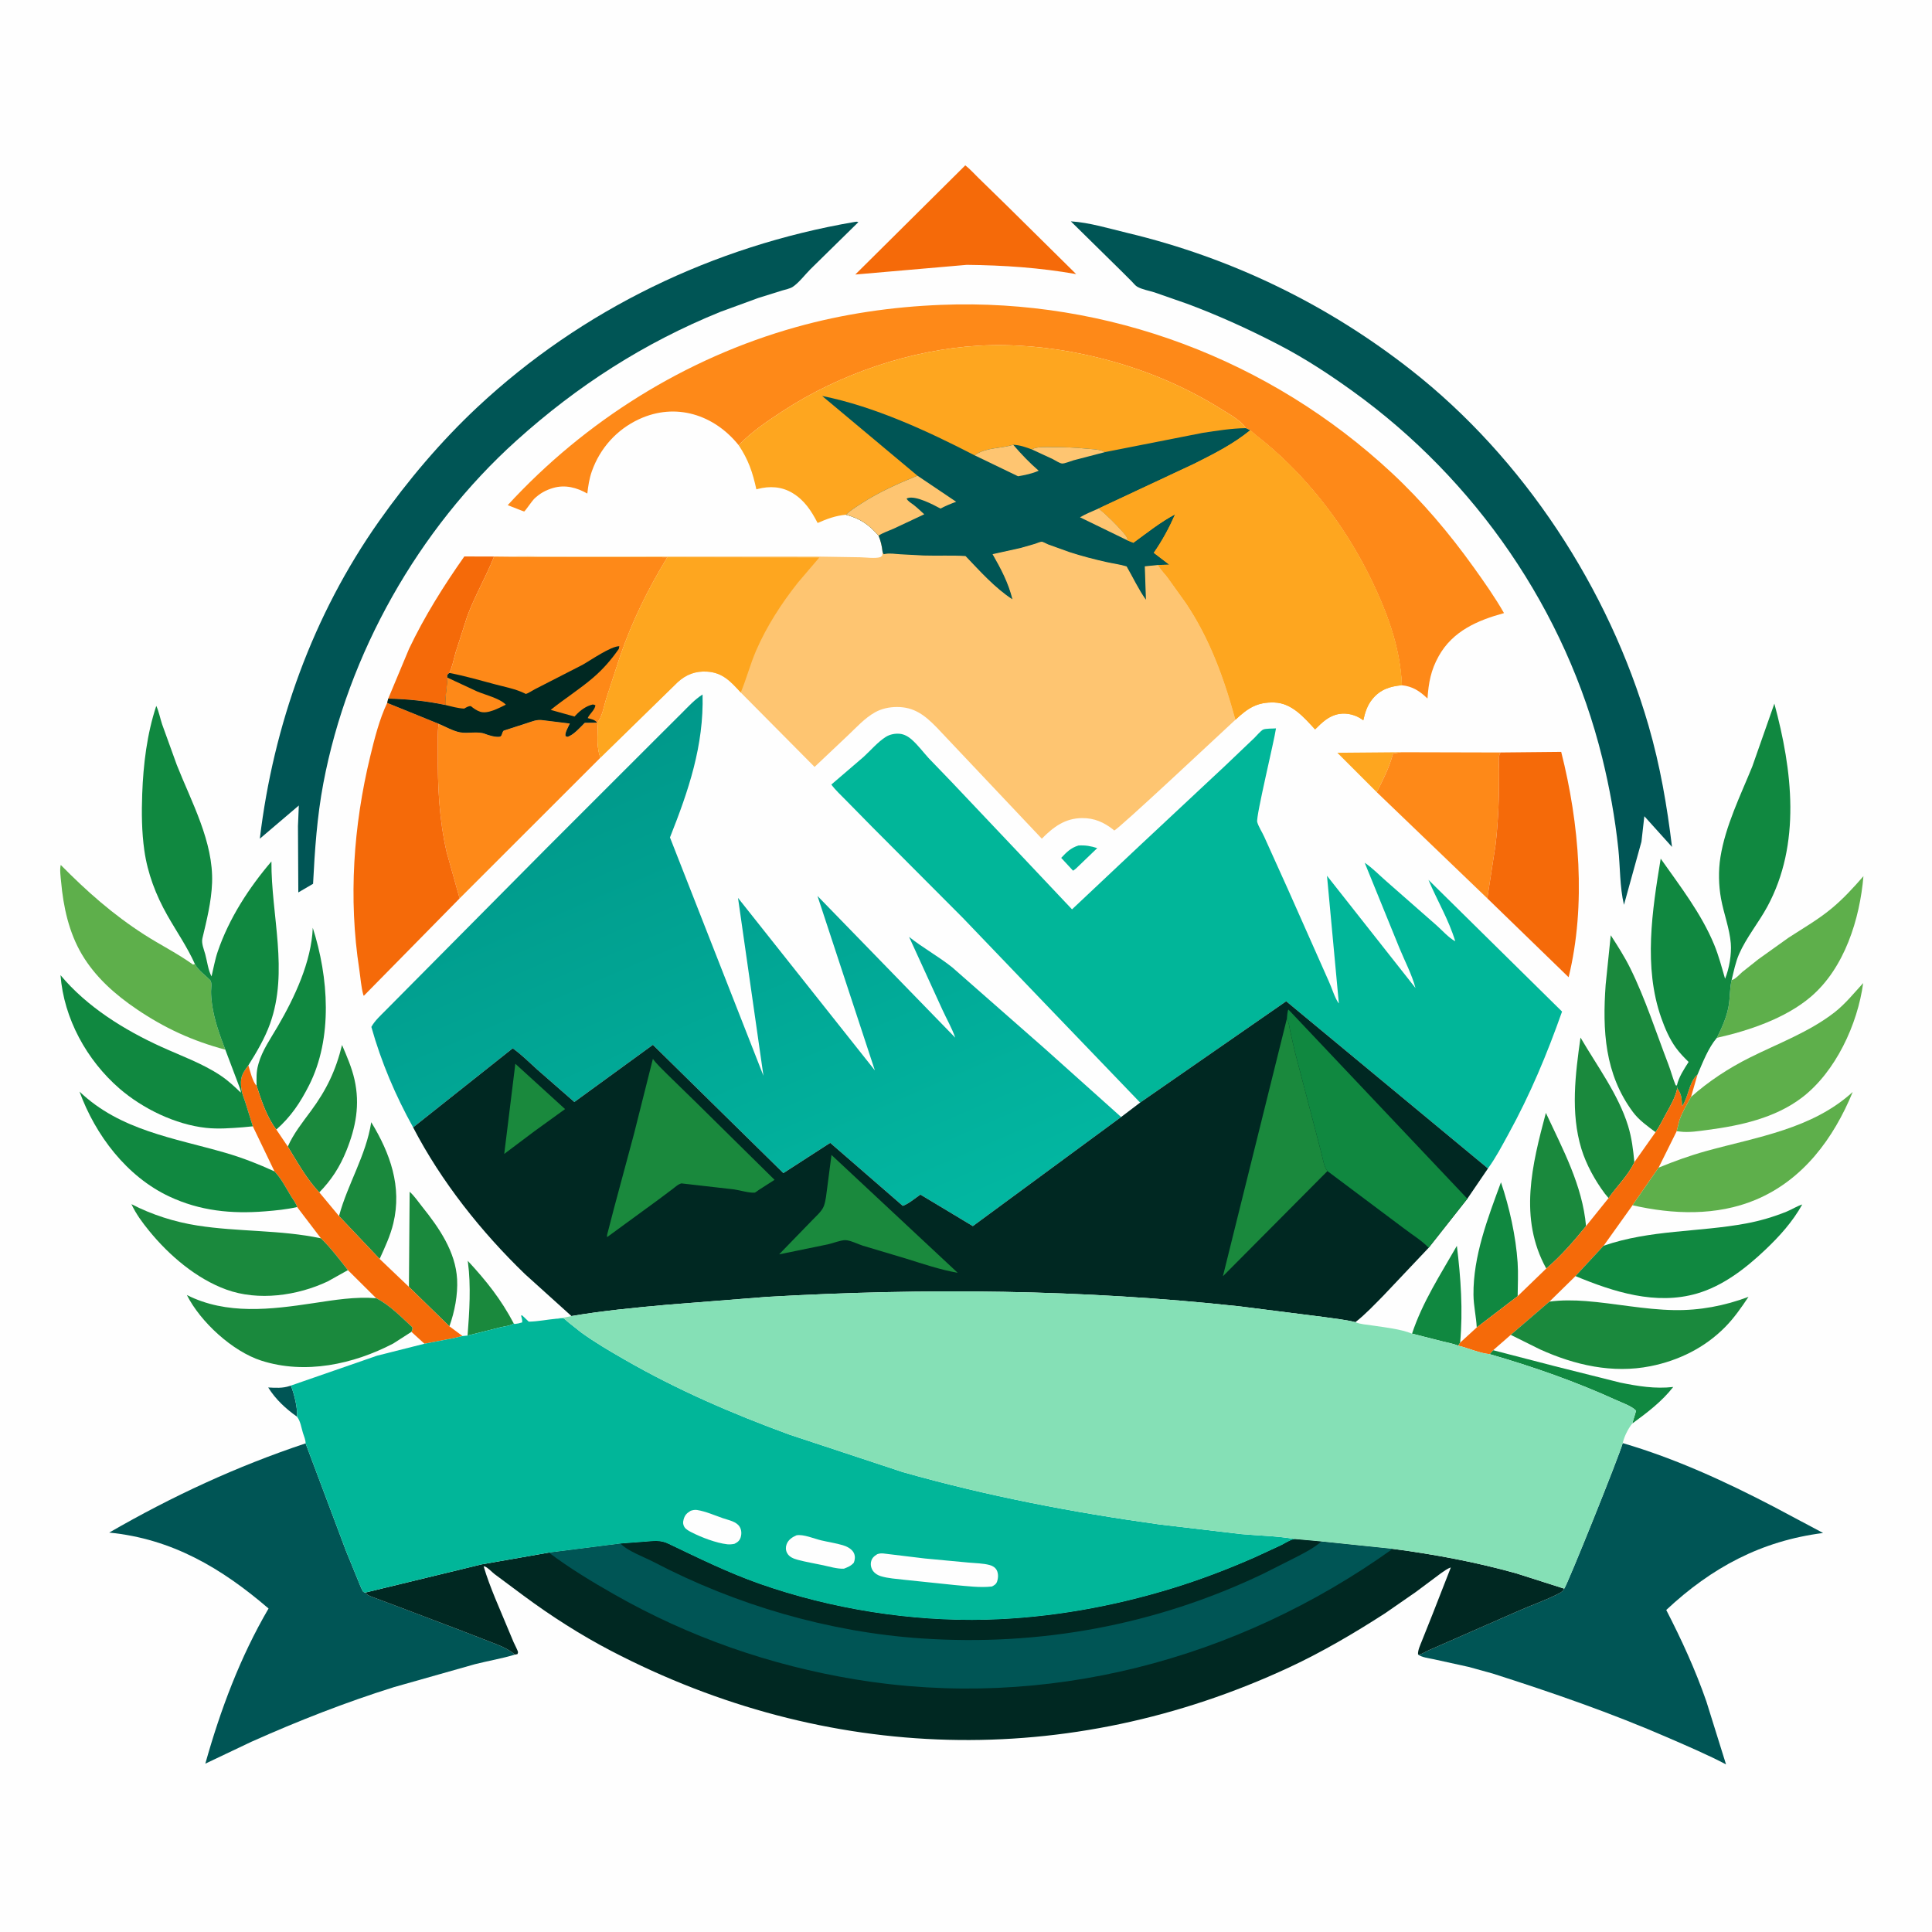 <svg version="1.1" xmlns="http://www.w3.org/2000/svg" style="display: block;" viewBox="0 0 2048 2048" width="1024" height="1024">
<defs>
	<linearGradient id="Gradient1" gradientUnits="userSpaceOnUse" x1="635.896" y1="785.924" x2="884.334" y2="1359.91">
		<stop class="stop0" offset="0" stop-opacity="1" stop-color="rgb(0,152,138)"/>
		<stop class="stop1" offset="1" stop-opacity="1" stop-color="rgb(2,183,161)"/>
	</linearGradient>
</defs>
<path transform="translate(0,0)" fill="rgb(254,254,254)" d="M -0 -0 L 2048 0 L 2048 2048 L -0 2048 L -0 -0 z"/>
<path transform="translate(0,0)" fill="rgb(0,85,85)" d="M 314.865 1501.78 C 302.814 1493.25 292.133 1483.35 284.31 1470.79 C 292.193 1471.21 299.335 1471.72 306.944 1469.24 L 308.343 1468.77 C 311.806 1477.26 315.628 1492.74 314.865 1501.78 z"/>
<path transform="translate(0,0)" fill="rgb(1,182,153)" d="M 1143.17 896.271 C 1150.62 895.823 1156.07 896.806 1163.13 899.029 L 1140.67 920.614 C 1139.68 921.504 1138.59 922.22 1137.5 922.985 L 1124.92 909.389 C 1130.74 903.251 1134.85 898.912 1143.17 896.271 z"/>
<path transform="translate(0,0)" fill="rgb(254,166,31)" d="M 1459.4 839.728 L 1417.66 797.966 L 1485.56 797.39 L 1476.68 798.77 L 1476.43 799.714 C 1472.54 813.903 1466.09 826.72 1459.4 839.728 z"/>
<path transform="translate(0,0)" fill="rgb(26,137,61)" d="M 495.644 1415.75 C 497.591 1390.44 499.359 1363.34 496.044 1338.11 L 495.821 1336.48 C 515.467 1357.67 531.092 1377.25 544.635 1402.98 C 540.295 1405.63 535.288 1405.79 530.446 1407.01 L 495.644 1415.75 z"/>
<path transform="translate(0,0)" fill="rgb(16,136,64)" d="M 1582.81 1431.29 L 1648.17 1448.22 L 1717.56 1465.63 C 1736.32 1469.44 1754.52 1472.43 1773.71 1470.24 C 1761.45 1485.88 1746.18 1497.37 1730.28 1509.01 L 1734.33 1495.46 C 1730.25 1490.75 1719.45 1486.99 1713.73 1484.38 C 1670.13 1464.47 1625.03 1448.74 1579.01 1435.43 L 1582.81 1431.29 z"/>
<path transform="translate(0,0)" fill="rgb(16,136,64)" d="M 1496.82 1413.71 C 1507.92 1380.19 1526.95 1351.08 1544.34 1320.64 C 1548.53 1354.6 1550.9 1389.1 1547.8 1423.25 L 1545.73 1426.45 C 1540.49 1424.28 1534.07 1423.18 1528.54 1421.79 L 1496.82 1413.71 z"/>
<path transform="translate(0,0)" fill="rgb(26,137,61)" d="M 433.475 1364.12 L 434.239 1263.29 C 439.234 1267.76 443.459 1274.09 447.661 1279.33 C 465.35 1301.39 482.973 1326.83 484.549 1356.04 C 485.434 1372.46 481.956 1390.48 476.39 1405.93 L 433.475 1364.12 z"/>
<path transform="translate(0,0)" fill="rgb(16,136,64)" d="M 1565.4 1407.13 C 1564.81 1395.55 1562.07 1384.35 1561.95 1372.54 C 1561.53 1331.7 1577.13 1291.14 1591.09 1253.29 C 1600.07 1279.83 1606.88 1310.49 1608.75 1338.42 C 1609.53 1350.1 1608.88 1362.26 1608.77 1373.99 L 1565.4 1407.13 z"/>
<path transform="translate(0,0)" fill="rgb(26,137,61)" d="M 359.358 1289.05 C 368.667 1254.7 387.861 1225.33 393.543 1189.58 C 413.601 1222.57 426.285 1257.78 416.941 1296.79 C 413.797 1309.91 407.991 1322.27 402.423 1334.51 L 359.358 1289.05 z"/>
<path transform="translate(0,0)" fill="rgb(26,137,61)" d="M 305.069 1215.37 C 311.355 1201.35 320.593 1189.89 329.622 1177.63 C 346.204 1155.12 355.939 1134.8 362.574 1107.73 C 367.654 1119.65 372.934 1131.74 375.79 1144.42 C 381.799 1171.11 377.161 1195.1 367.107 1219.99 C 360.239 1236.98 351.283 1250.92 338.477 1263.97 C 325.515 1250.47 314.869 1231.43 305.069 1215.37 z"/>
<path transform="translate(0,0)" fill="rgb(26,137,61)" d="M 1639.09 1344.68 C 1609.7 1291.42 1624.02 1234.85 1638.69 1179.7 C 1656.66 1218.31 1677.45 1256.54 1681.26 1299.7 C 1668.44 1315.51 1654.66 1331.51 1639.09 1344.68 z"/>
<path transform="translate(0,0)" fill="rgb(26,137,61)" d="M 1705.14 1270.02 L 1701.21 1265.3 C 1690.8 1251.37 1681.45 1234.47 1676.35 1217.82 C 1664.71 1179.71 1669.91 1138.57 1675.4 1099.86 C 1692.71 1129.55 1715.66 1160.38 1725.8 1193.36 C 1729.76 1206.23 1731.22 1218.61 1732.48 1231.95 C 1725.99 1246.03 1713.89 1257.37 1705.14 1270.02 z"/>
<path transform="translate(0,0)" fill="rgb(245,106,9)" d="M 411.532 740.582 L 433.646 687.69 C 449.999 653.321 470.315 620.965 492.195 589.874 L 523.729 589.966 L 523.22 591.247 C 514.758 612.169 503.32 631.738 495.362 653.062 L 482.898 691.918 C 480.887 698.811 479.562 706.995 476.207 713.337 L 474.082 715.5 L 474.15 718.253 C 473.957 727.982 471.793 737.652 472.075 747.311 C 451.812 743.055 432.222 741.032 411.532 740.582 z"/>
<path transform="translate(0,0)" fill="rgb(16,136,64)" d="M 271.999 1150.89 C 271.922 1143.38 271.553 1136.23 273.665 1128.95 L 274.103 1127.3 C 277.931 1113.53 287.224 1100.35 294.418 1088 C 312.278 1057.35 330.136 1019.46 331.549 983.502 C 348.314 1035.71 353.063 1100.46 327.5 1150.7 C 318.126 1169.13 308.392 1183.67 292.933 1197.38 C 283.049 1184.6 276.875 1166.2 271.999 1150.89 z"/>
<path transform="translate(0,0)" fill="rgb(26,137,61)" d="M 1754.94 1200.14 C 1746.37 1193.74 1737.35 1187.42 1730.92 1178.74 C 1700.96 1138.29 1698.6 1092.28 1702.06 1043.83 L 1707.46 991.407 C 1714.82 1002.78 1722.17 1014.24 1728.17 1026.41 C 1744.18 1058.83 1755.51 1094.41 1768.52 1128.22 C 1771.34 1135.55 1773.22 1143.23 1776.28 1150.45 L 1777.56 1150.64 L 1778 1153.52 C 1775.84 1163.77 1770.57 1172.36 1765.6 1181.44 C 1762.21 1187.63 1758.98 1194.38 1754.94 1200.14 z"/>
<path transform="translate(0,0)" fill="rgb(245,106,9)" d="M 1799.46 1139.03 L 1792.56 1162.78 C 1787.9 1171.42 1783.47 1178.3 1780.24 1187.69 L 1777.37 1199.11 L 1758.19 1237.75 L 1730.55 1277.63 L 1699.93 1320.53 L 1670.08 1352.72 L 1642.48 1379.78 L 1601.47 1415.01 L 1582.81 1431.29 L 1579.01 1435.43 C 1568.65 1434.6 1556.14 1428.85 1545.73 1426.45 L 1547.8 1423.25 L 1565.4 1407.13 L 1608.77 1373.99 L 1639.09 1344.68 C 1654.66 1331.51 1668.44 1315.51 1681.26 1299.7 L 1705.14 1270.02 C 1713.89 1257.37 1725.99 1246.03 1732.48 1231.95 L 1754.94 1200.14 C 1758.98 1194.38 1762.21 1187.63 1765.6 1181.44 C 1770.57 1172.36 1775.84 1163.77 1778 1153.52 L 1779.84 1156.51 C 1782.85 1161.47 1782.76 1166.85 1783.12 1172.5 C 1789.72 1163.22 1790.18 1148.39 1798.07 1140.36 L 1799.46 1139.03 z"/>
<path transform="translate(0,0)" fill="rgb(245,106,9)" d="M 263.27 1129.31 C 264.894 1134.57 267.967 1147.35 271.999 1150.89 C 276.875 1166.2 283.049 1184.6 292.933 1197.38 L 305.069 1215.37 C 314.869 1231.43 325.515 1250.47 338.477 1263.97 L 359.358 1289.05 L 402.423 1334.51 L 433.475 1364.12 L 476.39 1405.93 L 490.283 1416.26 L 480.783 1418.51 L 449.935 1424.42 L 436.13 1411.82 C 437.082 1409.69 437.394 1409.26 437.093 1406.98 C 425.127 1396.07 413.294 1383.43 398.738 1376.14 L 368.796 1346.39 C 359.723 1334.93 350.68 1322.88 340.203 1312.67 L 314.947 1279.5 C 313.986 1275.72 310.561 1271.44 308.504 1268.04 C 303.167 1259.23 298.063 1249.21 290.965 1241.72 L 268.001 1193.94 L 260.1 1168.64 C 258.724 1164.27 256.507 1159.32 255.905 1154.82 C 254.29 1142.75 256.058 1138.83 263.27 1129.31 z"/>
<path transform="translate(0,0)" fill="rgb(94,175,75)" d="M 1835.63 1038.76 L 1836.58 1038.62 C 1839.75 1037.72 1844.17 1032.73 1846.8 1030.44 L 1864.12 1016.71 L 1896.02 993.925 C 1911.35 983.984 1927.03 974.978 1941.18 963.32 C 1953.75 952.964 1964.67 941.059 1975.32 928.789 C 1971.49 974.201 1955.36 1026.1 1919.5 1056.67 C 1892.73 1079.48 1853.8 1092.58 1819.94 1100.15 C 1825.6 1088.88 1831.09 1076.59 1832.83 1064 C 1833.9 1056.27 1833.67 1048.36 1835.22 1040.69 L 1835.63 1038.76 z"/>
<path transform="translate(0,0)" fill="rgb(94,175,75)" d="M 1792.56 1162.78 C 1811.37 1146.09 1832.47 1132.27 1855 1121.01 C 1885.03 1106.01 1917.63 1094.07 1944.41 1073.34 C 1956 1064.36 1965.16 1052.86 1975.03 1042.11 C 1969.15 1085.84 1945.76 1136.42 1910.04 1163.57 C 1881.64 1185.17 1844.88 1193.23 1810.2 1197.75 C 1800.73 1198.99 1790.2 1200.78 1780.71 1199.51 L 1779.6 1199.35 L 1778.2 1199.2 L 1777.37 1199.11 L 1780.24 1187.69 C 1783.47 1178.3 1787.9 1171.42 1792.56 1162.78 z"/>
<path transform="translate(0,0)" fill="rgb(16,136,64)" d="M 314.947 1279.5 C 303.905 1282.08 292.194 1283.17 280.892 1284.08 C 245.355 1286.93 212.013 1283.63 179.44 1268.34 C 134.279 1247.15 101.081 1203.22 84.28 1157.14 C 127.528 1198.38 184.133 1206.17 239 1222.05 C 256.876 1227.22 274.056 1234 290.965 1241.72 C 298.063 1249.21 303.167 1259.23 308.504 1268.04 C 310.561 1271.44 313.986 1275.72 314.947 1279.5 z"/>
<path transform="translate(0,0)" fill="rgb(26,137,61)" d="M 368.796 1346.39 L 347.421 1358.34 C 315.146 1373.56 273.833 1379.38 239.824 1366.98 C 208.113 1355.43 179.309 1330.8 158.196 1304.88 C 150.763 1295.76 144.344 1287.13 139.328 1276.45 C 161.173 1287.74 185.101 1295.35 209.377 1299.14 C 252.877 1305.94 296.894 1303.5 340.203 1312.67 C 350.68 1322.88 359.723 1334.93 368.796 1346.39 z"/>
<path transform="translate(0,0)" fill="rgb(94,175,75)" d="M 1758.19 1237.75 C 1774.76 1230.96 1791.42 1224.92 1808.68 1220.15 C 1862.8 1205.19 1921.04 1196.76 1963.96 1157.53 C 1943.76 1206.73 1911.35 1250.8 1861 1271.85 C 1819.61 1289.16 1773.57 1287.42 1730.55 1277.63 L 1758.19 1237.75 z"/>
<path transform="translate(0,0)" fill="rgb(16,136,64)" d="M 1699.93 1320.53 C 1749.63 1303.4 1800.3 1306.35 1851.14 1296.89 C 1865.7 1294.18 1880.26 1289.89 1893.99 1284.31 C 1899.5 1282.07 1904.83 1278.55 1910.46 1276.79 C 1900.19 1295.24 1886.33 1310.57 1871.08 1325.01 C 1850.53 1344.47 1826.52 1363.14 1798.94 1371.16 C 1755.15 1383.89 1710.54 1369.48 1670.08 1352.72 L 1699.93 1320.53 z"/>
<path transform="translate(0,0)" fill="rgb(26,137,61)" d="M 436.13 1411.82 L 416.837 1424.2 C 374.59 1446.25 323.452 1457.27 276.953 1442.32 C 246.423 1432.5 212.477 1401.33 198.092 1372.78 C 240.329 1394.07 287.394 1388.13 332.393 1381.37 C 354.467 1378.05 376.357 1374.36 398.738 1376.14 C 413.294 1383.43 425.127 1396.07 437.093 1406.98 C 437.394 1409.26 437.082 1409.69 436.13 1411.82 z"/>
<path transform="translate(0,0)" fill="rgb(245,106,9)" d="M 1023.24 175.285 C 1028.14 179.02 1032.69 184.244 1037.16 188.552 L 1067.31 217.984 L 1140.76 290.549 C 1101.96 283.723 1064.2 281.202 1024.85 280.745 L 906.639 291.012 L 1023.24 175.285 z"/>
<path transform="translate(0,0)" fill="rgb(26,137,61)" d="M 1642.48 1379.78 C 1654.83 1378.04 1668.6 1378.23 1681.01 1379.19 C 1712.26 1381.63 1743.08 1388.21 1774.5 1388.76 C 1801.74 1389.25 1828.07 1384.24 1853.48 1374.72 C 1845.9 1386.02 1838.33 1397 1828.73 1406.74 C 1807.15 1428.62 1779.51 1442.26 1749.53 1448.22 C 1709.3 1456.22 1669.37 1447.08 1632.57 1430.45 L 1601.47 1415.01 L 1642.48 1379.78 z"/>
<path transform="translate(0,0)" fill="rgb(254,137,24)" d="M 1485.56 797.39 L 1590.75 797.65 C 1587.7 800.905 1589.09 811.599 1589.11 816.47 C 1589.21 842.896 1588.41 869.329 1585.35 895.602 L 1576.61 952.292 L 1459.4 839.728 C 1466.09 826.72 1472.54 813.903 1476.43 799.714 L 1476.68 798.77 L 1485.56 797.39 z"/>
<path transform="translate(0,0)" fill="rgb(94,175,75)" d="M 238.842 1112.69 C 204.293 1103.5 174.624 1089.92 145 1069.85 C 122.052 1054.3 101.135 1035.84 86.861 1011.79 C 73.048 988.517 67.138 961.306 64.762 934.603 C 64.296 929.365 63.124 921.916 64.398 916.871 C 92.035 944.899 119.697 969.367 152.928 990.731 C 169.978 1001.69 188.102 1010.61 204.593 1022.49 L 206.644 1021.99 C 210.216 1028.67 217.469 1033.57 222.785 1038.95 C 224.949 1041.72 223.738 1047.32 223.724 1050.88 C 223.707 1055.44 224.121 1060.05 224.755 1064.57 C 227.065 1081.05 232.844 1097.24 238.842 1112.69 z"/>
<path transform="translate(0,0)" fill="rgb(245,106,9)" d="M 1590.75 797.65 L 1654.93 797.01 C 1674.11 872.693 1681.57 959.324 1662.8 1035.9 L 1576.61 952.292 L 1585.35 895.602 C 1588.41 869.329 1589.21 842.896 1589.11 816.47 C 1589.09 811.599 1587.7 800.905 1590.75 797.65 z"/>
<path transform="translate(0,0)" fill="rgb(254,137,24)" d="M 465.017 767.218 C 472.025 770.182 480.36 774.944 487.77 776.309 C 495.893 777.806 506.573 774.935 514.038 777.878 C 518.134 779.493 525.072 781.553 529.5 780.974 C 532.459 780.586 531.646 776.886 533.855 774.5 L 557.779 766.772 C 564.299 764.754 568.759 762.332 575.828 763.481 L 604.068 766.969 C 602.536 770.464 598.563 776.794 599.5 780.329 L 601.5 781.066 C 608.168 779.088 614.981 770.989 619.849 766.2 L 633.032 766.04 C 634.382 771.217 633.494 776.223 633.427 781.5 C 633.329 789.194 633.899 795.935 636.444 803.213 L 487.21 952.353 L 473.48 903.392 C 465.405 868.192 463.936 833.433 464.056 797.5 C 464.09 787.596 463.519 777.023 465.017 767.218 z"/>
<path transform="translate(0,0)" fill="rgb(245,106,9)" d="M 487.21 952.353 L 385.678 1055.58 L 385.241 1054.96 C 382.81 1046.72 382.132 1036.01 380.812 1027.4 C 369.305 952.337 374.608 875.492 392.413 801.926 C 396.967 783.11 402.108 762.595 410.43 745.073 L 465.017 767.218 C 463.519 777.023 464.09 787.596 464.056 797.5 C 463.936 833.433 465.405 868.192 473.48 903.392 L 487.21 952.353 z"/>
<path transform="translate(0,0)" fill="rgb(16,136,64)" d="M 1777.56 1150.64 C 1779.61 1141.59 1785.09 1133.43 1790 1125.71 C 1785.17 1120.95 1780.49 1116.16 1776.5 1110.66 C 1769.63 1101.2 1764.88 1089.99 1761 1079.02 C 1742 1025.18 1751.38 965.096 1760.41 910.197 C 1780.96 939.44 1803.32 968.089 1817.08 1001.34 C 1821.91 1013.01 1825.11 1025.38 1828.64 1037.5 C 1833.01 1027.01 1835.67 1011.39 1834.72 1000 C 1833.41 984.2 1827.23 968.336 1824.37 952.676 C 1821.79 938.553 1821.46 922.814 1823.73 908.639 C 1829.06 875.364 1844.87 843.587 1857.49 812.532 L 1880.9 745.879 C 1899.98 816.363 1909.53 894.669 1873.29 961.35 C 1864.12 978.209 1851.05 994.011 1843.42 1011.54 C 1839.73 1020.01 1837.81 1029.81 1835.63 1038.76 L 1835.22 1040.69 C 1833.67 1048.36 1833.9 1056.27 1832.83 1064 C 1831.09 1076.59 1825.6 1088.88 1819.94 1100.15 C 1810.85 1110.73 1804.97 1126.26 1799.46 1139.03 L 1798.07 1140.36 C 1790.18 1148.39 1789.72 1163.22 1783.12 1172.5 C 1782.76 1166.85 1782.85 1161.47 1779.84 1156.51 L 1778 1153.52 L 1777.56 1150.64 z"/>
<path transform="translate(0,0)" fill="rgb(254,137,24)" d="M 523.729 589.966 L 541.91 590.155 L 707.474 590.689 C 686.893 624.527 670.425 657.758 657.483 695.307 L 642.744 740.365 C 640.492 747.33 638.259 761.025 633.032 766.04 L 619.849 766.2 C 614.981 770.989 608.168 779.088 601.5 781.066 L 599.5 780.329 C 598.563 776.794 602.536 770.464 604.068 766.969 L 575.828 763.481 C 568.759 762.332 564.299 764.754 557.779 766.772 L 533.855 774.5 C 531.646 776.886 532.459 780.586 529.5 780.974 C 525.072 781.553 518.134 779.493 514.038 777.878 C 506.573 774.935 495.893 777.806 487.77 776.309 C 480.36 774.944 472.025 770.182 465.017 767.218 L 410.43 745.073 L 411.532 740.582 C 432.222 741.032 451.812 743.055 472.075 747.311 C 471.793 737.652 473.957 727.982 474.15 718.253 L 474.082 715.5 L 476.207 713.337 C 479.562 706.995 480.887 698.811 482.898 691.918 L 495.362 653.062 C 503.32 631.738 514.758 612.169 523.22 591.247 L 523.729 589.966 z"/>
<path transform="translate(0,0)" fill="rgb(0,40,34)" d="M 476.207 713.337 C 492.748 716.471 508.741 721.116 524.977 725.457 C 535.261 728.206 546.922 730.346 556.456 735.138 C 556.738 735.28 556.981 735.614 557.296 735.579 C 559.428 735.34 564.823 731.668 566.935 730.642 L 617.451 704.767 C 626.522 699.678 647.288 685.081 656.5 685 L 655.964 687.85 C 647.85 699.449 639.287 709.366 628.5 718.589 C 614.298 730.732 598.323 740.795 583.755 752.52 L 609.018 759.569 L 610.137 758.358 C 615.122 753.028 621.247 748.347 628.5 746.749 L 631.088 747.5 C 630.998 752.271 624.931 756.674 622.988 761.213 C 626.963 762.432 630.334 762.735 633.032 766.04 L 619.849 766.2 C 614.981 770.989 608.168 779.088 601.5 781.066 L 599.5 780.329 C 598.563 776.794 602.536 770.464 604.068 766.969 L 575.828 763.481 C 568.759 762.332 564.299 764.754 557.779 766.772 L 533.855 774.5 C 531.646 776.886 532.459 780.586 529.5 780.974 C 525.072 781.553 518.134 779.493 514.038 777.878 C 506.573 774.935 495.893 777.806 487.77 776.309 C 480.36 774.944 472.025 770.182 465.017 767.218 L 410.43 745.073 L 411.532 740.582 C 432.222 741.032 451.812 743.055 472.075 747.311 C 471.793 737.652 473.957 727.982 474.15 718.253 L 474.082 715.5 L 476.207 713.337 z"/>
<path transform="translate(0,0)" fill="rgb(254,137,24)" d="M 474.15 718.253 L 505.644 732.895 C 514.489 736.679 529.517 740.121 536.212 746.987 C 528.806 750.577 516.854 757.188 508.893 754.424 C 505.07 753.098 502.219 751.038 499.081 748.5 C 496.408 748.397 494.276 749.92 492 751.15 C 485.231 750.817 478.637 748.893 472.075 747.311 C 471.793 737.652 473.957 727.982 474.15 718.253 z"/>
<path transform="translate(0,0)" fill="rgb(16,136,64)" d="M 206.644 1021.99 C 198.416 1003.65 187.224 987.643 177.361 970.225 C 165.244 948.825 156.463 925.935 152.997 901.5 C 150.19 881.715 150.027 861.455 150.756 841.526 C 151.902 810.213 155.78 778.115 165.655 748.282 C 168.441 754.133 169.754 761.54 171.842 767.768 L 187.415 810.842 C 202.914 850.132 226.414 892.366 224.809 935.848 C 224.071 955.821 219.154 975.334 214.56 994.693 C 213.315 999.937 216.166 1006.44 217.555 1011.5 C 219.565 1018.82 220.639 1028.51 224.24 1035.01 C 226.367 1026.26 227.865 1017.3 230.773 1008.77 C 242.766 973.585 263.744 941.271 287.718 913.164 C 287.423 970.438 306.244 1029.52 286.253 1085.25 C 280.755 1100.58 271.95 1115.55 263.27 1129.31 C 256.058 1138.83 254.29 1142.75 255.905 1154.82 C 256.507 1159.32 258.724 1164.27 260.1 1168.64 L 268.001 1193.94 L 257.548 1194.96 C 244.751 1195.93 231.331 1196.98 218.531 1195.6 C 185.9 1192.09 151.144 1175.16 126.554 1153.83 C 91.999 1123.86 67.621 1079.63 64.156 1033.71 C 92.098 1067.26 131.7 1091.8 171.083 1109.72 C 192.026 1119.24 214.632 1127.28 233.843 1140.11 C 241.755 1145.4 248.493 1151.68 255.307 1158.26 C 255.268 1155.24 253.054 1150.61 252.066 1147.67 L 238.842 1112.69 C 232.844 1097.24 227.065 1081.05 224.755 1064.57 C 224.121 1060.05 223.707 1055.44 223.724 1050.88 C 223.738 1047.32 224.949 1041.72 222.785 1038.95 C 217.469 1033.57 210.216 1028.67 206.644 1021.99 z"/>
<path transform="translate(0,0)" fill="rgb(0,85,85)" d="M 905.555 235.339 C 907.507 235.055 908.024 234.71 909.895 235.5 L 859.044 285.418 C 853.321 291.149 846.937 299.693 840.294 304.106 C 837.46 305.989 832.448 306.936 829.178 307.933 L 803.938 315.828 L 763.562 330.589 C 682.651 363.445 612.057 408.817 547.27 467.218 C 443.431 560.822 368.675 693.123 342.743 830.417 C 336.102 865.581 333.675 901.179 331.868 936.864 L 316.225 945.999 L 315.858 875.621 L 316.759 853.865 L 275.419 889.054 C 289.885 768.366 331.595 651.956 401.916 552.322 C 432.33 509.231 467.626 467.539 506.167 431.5 C 616.857 327.998 756.54 260.877 905.555 235.339 z"/>
<path transform="translate(0,0)" fill="rgb(0,85,85)" d="M 323.929 1530.03 L 366.871 1644.28 L 378.693 1673.16 C 380.687 1677.86 382.403 1683.06 385.061 1687.42 L 387.122 1688.22 C 389.54 1691.31 393.08 1692.15 396.664 1693.61 L 421.367 1702.84 L 489.298 1728.63 L 519.009 1740.15 C 528.713 1743.91 537.829 1747.16 545.912 1753.94 C 532.186 1758.13 517.391 1760.58 503.407 1764.13 L 417.569 1788.45 C 366.265 1804.53 315.578 1824.4 266.51 1846.34 L 217.646 1869.55 C 233.726 1812.32 254.577 1756.54 284.677 1705.08 C 234.838 1662.24 182.267 1631.14 115.751 1624.62 C 182.717 1585.98 250.53 1554.53 323.929 1530.03 z"/>
<path transform="translate(0,0)" fill="rgb(0,85,85)" d="M 1135.13 234.629 C 1154.81 235.842 1175.75 242.293 1195 246.894 C 1305.16 273.217 1406.87 322.49 1495.92 392.349 C 1615.16 485.888 1705.45 624.001 1747.53 769.201 C 1759.78 811.496 1767.14 854.144 1772.4 897.791 L 1743.07 865.232 L 1740.01 892.224 L 1721.48 959.147 C 1716.92 940.295 1717.52 918.905 1715.46 899.527 C 1712.03 867.115 1706.21 834.909 1698.41 803.259 C 1660 647.252 1564.19 508.522 1434.07 414.807 C 1409.13 396.843 1384.08 380.395 1356.81 366.148 C 1325.07 349.57 1292.5 334.766 1258.96 322.209 L 1224 310 C 1218.42 308.194 1210.46 306.838 1205.5 303.926 C 1203.33 302.651 1201.5 300.13 1199.72 298.345 L 1187.46 286.126 L 1135.13 234.629 z"/>
<path transform="translate(0,0)" fill="rgb(0,85,85)" d="M 1720.13 1529.75 C 1775.65 1545.95 1829.11 1570.53 1880.29 1597.22 L 1932.57 1625.03 C 1866.97 1633.39 1814.34 1661.69 1766.29 1706.64 C 1782.54 1738.21 1797.14 1769.95 1808.81 1803.53 L 1829.66 1870.33 C 1810.06 1860.03 1789.28 1851.21 1768.98 1842.36 C 1708.01 1815.8 1645.65 1794.27 1582.37 1774.05 L 1557 1767.04 L 1519.86 1758.87 C 1514.95 1757.79 1507.18 1756.98 1503.18 1753.85 L 1504.42 1753.86 C 1507.49 1753.41 1512.17 1750.24 1515.29 1749.01 L 1610.02 1707.45 C 1623.86 1701.32 1639.19 1696.12 1652.5 1689.17 C 1655.22 1687.75 1656.73 1686.71 1658.12 1684.03 C 1661.01 1681.19 1716.5 1543.29 1720.13 1529.75 z"/>
<path transform="translate(0,0)" fill="rgb(254,137,24)" d="M 783.07 471.98 C 757.063 439.502 716.219 426.327 677.367 444.389 C 653.734 455.377 636.048 475.088 627.376 499.625 C 624.631 507.391 623.535 515.049 622.576 523.18 C 611.448 516.869 599.246 513.577 586.577 517.191 C 578.549 519.481 572.115 523.104 566.134 528.889 C 564.085 530.872 556.604 541.897 555.652 542.206 C 555.27 542.33 540.347 536.179 538.194 535.469 C 620.37 446.119 726.665 379.556 843.903 346.729 C 894.122 332.668 945.836 325.203 997.916 323.152 C 1174.26 316.209 1346.13 381.042 1475.19 501.143 C 1507.63 531.337 1536.33 565.303 1562.12 601.305 C 1573.29 616.903 1584.81 633.254 1594.32 649.908 C 1566.35 657.583 1540.01 668.814 1525.1 695.5 C 1516.74 710.468 1514.39 723.635 1513.19 740.45 C 1505.05 732.671 1497.5 727.52 1485.87 726.386 L 1485.93 725.376 C 1484.45 690.249 1473.01 656.415 1458.47 624.782 C 1436.85 577.734 1409.05 536.275 1373.14 498.895 C 1363.71 489.067 1353.53 479.679 1343.14 470.868 C 1337.21 465.841 1330.95 461.416 1325.29 456.071 L 1320.68 453.859 C 1315.45 445.775 1303.75 439.421 1295.69 434.372 C 1250.22 405.864 1201.63 386.941 1149.22 375.708 C 1113.11 367.969 1074.1 364.306 1037.19 366.468 C 965.425 370.673 890.162 396.343 830.139 435.5 C 814.223 445.883 796.09 458.042 783.07 471.98 z"/>
<path transform="translate(0,0)" fill="rgb(254,197,113)" d="M 935.597 585.231 L 936.704 587.5 L 938.686 587.12 C 943.632 586.306 949.212 587.221 954.193 587.543 L 979.32 588.853 C 994.011 589.33 1008.88 588.495 1023.52 589.432 C 1038.85 605.475 1054.55 623.141 1073.23 635.322 C 1068.88 617.756 1061.06 603.023 1052.15 587.448 L 1081.89 580.864 L 1097.12 576.491 C 1098.98 575.909 1102.39 574.319 1104.21 574.232 C 1105.46 574.173 1109.5 576.477 1111 577.074 L 1133.54 585.183 C 1146.33 589.366 1159.36 592.748 1172.48 595.705 C 1179.69 597.331 1187.22 598.259 1194.27 600.411 C 1201.09 612.171 1206.81 624.663 1214.73 635.743 L 1213.53 600.327 L 1227.5 598.924 L 1228.47 600.44 C 1231.16 604.557 1234.68 608.134 1237.67 612.039 L 1257.09 639.125 C 1282.45 676.77 1297.83 719.334 1309.69 762.88 C 1294.68 776.688 1184.7 879.941 1181.19 880.285 C 1180.79 880.324 1180.56 879.784 1180.24 879.536 C 1170.11 871.611 1160.04 867.101 1147 867.211 C 1128.87 867.363 1116.52 876.778 1104.37 889.037 L 992.792 770.95 C 980.522 758.434 969.254 749.399 950.83 749.451 C 942.644 749.474 934.716 751.109 927.517 755.12 C 916.582 761.213 907.339 771.599 898.253 780.117 L 863.474 812.971 L 785.246 734.087 C 774.747 722.693 766.217 712.962 749.5 711.949 C 737.299 711.21 727.346 714.952 718.324 723.211 L 636.444 803.213 C 633.899 795.935 633.329 789.194 633.427 781.5 C 633.494 776.223 634.382 771.217 633.032 766.04 C 638.259 761.025 640.492 747.33 642.744 740.365 L 657.483 695.307 C 670.425 657.758 686.893 624.527 707.474 590.689 L 541.91 590.155 C 553.615 589.087 565.921 589.906 577.719 589.901 L 649.426 589.885 L 864.014 589.969 L 912.031 590.73 C 917.467 590.86 928.02 592.241 932.973 590.612 C 933.827 590.331 934.415 589.537 935.136 589 L 935.597 585.231 z"/>
<path transform="translate(0,0)" fill="rgb(254,166,31)" d="M 707.474 590.689 L 868.495 590.985 L 845.859 617.546 C 828.44 639.515 812.753 663.764 801.571 689.527 C 795.247 704.099 791.317 719.473 785.246 734.087 C 774.747 722.693 766.217 712.962 749.5 711.949 C 737.299 711.21 727.346 714.952 718.324 723.211 L 636.444 803.213 C 633.899 795.935 633.329 789.194 633.427 781.5 C 633.494 776.223 634.382 771.217 633.032 766.04 C 638.259 761.025 640.492 747.33 642.744 740.365 L 657.483 695.307 C 670.425 657.758 686.893 624.527 707.474 590.689 z"/>
<path transform="translate(0,0)" fill="rgb(0,40,34)" d="M 1372.78 1631.46 L 1400.83 1633.98 L 1476.29 1641.84 C 1520.19 1647.6 1564.33 1655.81 1607 1667.72 L 1658.12 1684.03 C 1656.73 1686.71 1655.22 1687.75 1652.5 1689.17 C 1639.19 1696.12 1623.86 1701.32 1610.02 1707.45 L 1515.29 1749.01 C 1512.17 1750.24 1507.49 1753.41 1504.42 1753.86 L 1503.18 1753.85 C 1502.78 1749.33 1505.69 1743.57 1507.29 1739.37 L 1518.89 1710.3 L 1537.93 1661.6 C 1534.24 1662.7 1530.62 1665.57 1527.44 1667.73 L 1500.72 1687.66 L 1468.43 1710.03 C 1435.76 1731.1 1401.74 1751.15 1366.49 1767.55 C 1132.44 1876.42 876.296 1869.06 647.863 1750.03 C 615.627 1733.24 584.303 1713.18 555.109 1691.56 L 524.254 1668.61 C 521.369 1666.41 516.912 1661.38 513.613 1660.49 L 512.688 1660.36 C 516.013 1671.76 520.278 1682.77 524.731 1693.77 L 544.429 1740.77 C 545.179 1742.55 549.22 1750.17 549.126 1751.5 C 549.078 1752.18 548.715 1752.8 548.509 1753.45 L 545.912 1753.94 C 537.829 1747.16 528.713 1743.91 519.009 1740.15 L 489.298 1728.63 L 421.367 1702.84 L 396.664 1693.61 C 393.08 1692.15 389.54 1691.31 387.122 1688.22 L 510.447 1658.32 L 581.795 1645.81 L 657.747 1636.18 L 682.87 1634.28 C 692.519 1633.61 700.061 1632.07 708.965 1636.64 C 740.838 1651.85 772.093 1667.28 805.5 1679.01 C 881.049 1705.53 965.451 1719.04 1045.46 1716.93 C 1112.62 1715.16 1179.8 1703.11 1243.92 1683.32 C 1273.2 1674.28 1301.95 1663.26 1330 1650.95 L 1358 1638 C 1362.09 1635.98 1366.78 1632.68 1371.25 1631.75 L 1372.78 1631.46 z"/>
<path transform="translate(0,0)" fill="rgb(0,85,85)" d="M 1372.78 1631.46 L 1400.83 1633.98 L 1476.29 1641.84 C 1311.3 1759.94 1108.14 1813.41 906.886 1780.26 C 816.352 1765.34 730.751 1735.47 651 1690.06 C 627.315 1676.58 603.579 1662.23 581.795 1645.81 L 657.747 1636.18 L 682.87 1634.28 C 692.519 1633.61 700.061 1632.07 708.965 1636.64 C 740.838 1651.85 772.093 1667.28 805.5 1679.01 C 881.049 1705.53 965.451 1719.04 1045.46 1716.93 C 1112.62 1715.16 1179.8 1703.11 1243.92 1683.32 C 1273.2 1674.28 1301.95 1663.26 1330 1650.95 L 1358 1638 C 1362.09 1635.98 1366.78 1632.68 1371.25 1631.75 L 1372.78 1631.46 z"/>
<path transform="translate(0,0)" fill="rgb(0,40,34)" d="M 1372.78 1631.46 L 1400.83 1633.98 C 1392.73 1641.06 1383.15 1645.84 1373.67 1650.78 L 1338.85 1668.34 C 1225.24 1722.65 1102.59 1745.22 977.042 1736.8 C 878.768 1730.21 780.082 1701.4 692.825 1655.71 C 682.814 1650.47 665.363 1644.32 657.747 1636.18 L 682.87 1634.28 C 692.519 1633.61 700.061 1632.07 708.965 1636.64 C 740.838 1651.85 772.093 1667.28 805.5 1679.01 C 881.049 1705.53 965.451 1719.04 1045.46 1716.93 C 1112.62 1715.16 1179.8 1703.11 1243.92 1683.32 C 1273.2 1674.28 1301.95 1663.26 1330 1650.95 L 1358 1638 C 1362.09 1635.98 1366.78 1632.68 1371.25 1631.75 L 1372.78 1631.46 z"/>
<path transform="translate(0,0)" fill="rgb(1,182,153)" d="M 1208.58 1168.79 L 1107.42 1063.5 L 1020.65 972.984 L 924.302 876.352 L 896.784 848.365 C 891.542 843.013 885.699 837.692 881.261 831.664 L 915.367 802.403 C 922.741 795.687 930.784 786.196 939.151 781.043 C 943.456 778.391 948.864 777.378 953.867 777.857 C 958.543 778.305 963.001 780.9 966.461 783.967 C 973.079 789.835 978.446 797.058 984.359 803.601 L 1009.22 829.428 L 1077.81 901.884 L 1136.39 963.947 L 1205.76 898.649 L 1299.21 811.263 L 1329.7 782.204 C 1331.91 780.094 1336.43 774.566 1339 773.376 C 1341.73 772.112 1349.28 772.421 1352.6 772.113 C 1350.76 785.349 1331.14 865.806 1332.7 871.395 C 1334.08 876.329 1338.05 882.311 1340.22 887.203 L 1365.42 943.048 L 1408.71 1040.54 C 1411.94 1047.46 1414.61 1057.18 1418.9 1063.32 L 1419.23 1063.55 L 1406.67 928.347 L 1500.47 1047.33 C 1496.63 1032.88 1489.1 1018.79 1483.43 1004.93 L 1446.64 914.544 C 1454.84 920.079 1462.43 927.96 1469.93 934.479 L 1522.52 980.667 C 1528.47 985.905 1535.87 994.279 1542.63 997.786 C 1535.55 974.466 1523.53 954.841 1514.22 932.673 L 1655.84 1072.3 C 1639.83 1117.62 1622.16 1160.01 1598.99 1202.16 C 1592.3 1214.34 1585.52 1227.39 1577.31 1238.62 L 1363.43 1061.39 L 1208.58 1168.79 z"/>
<path transform="translate(0,0)" fill="rgb(254,166,31)" d="M 783.07 471.98 C 796.09 458.042 814.223 445.883 830.139 435.5 C 890.162 396.343 965.425 370.673 1037.19 366.468 C 1074.1 364.306 1113.11 367.969 1149.22 375.708 C 1201.63 386.941 1250.22 405.864 1295.69 434.372 C 1303.75 439.421 1315.45 445.775 1320.68 453.859 L 1325.29 456.071 C 1330.95 461.416 1337.21 465.841 1343.14 470.868 C 1353.53 479.679 1363.71 489.067 1373.14 498.895 C 1409.05 536.275 1436.85 577.734 1458.47 624.782 C 1473.01 656.415 1484.45 690.249 1485.93 725.376 L 1485.87 726.386 C 1473.25 727.569 1462.93 730.939 1454.65 741.201 C 1449.22 747.924 1447 755.306 1445.14 763.54 L 1444.21 762.85 C 1437.31 757.843 1428.05 755.392 1419.53 756.824 C 1408.62 758.656 1401.51 765.739 1394.04 773.197 C 1382.45 760.588 1369.5 745.323 1351.06 744.682 C 1332.42 744.035 1322.72 750.79 1309.69 762.88 C 1297.83 719.334 1282.45 676.77 1257.09 639.125 L 1237.67 612.039 C 1234.68 608.134 1231.16 604.557 1228.47 600.44 L 1227.5 598.924 L 1213.53 600.327 L 1214.73 635.743 C 1206.81 624.663 1201.09 612.171 1194.27 600.411 C 1187.22 598.259 1179.69 597.331 1172.48 595.705 C 1159.36 592.748 1146.33 589.366 1133.54 585.183 L 1111 577.074 C 1109.5 576.477 1105.46 574.173 1104.21 574.232 C 1102.39 574.319 1098.98 575.909 1097.12 576.491 L 1081.89 580.864 L 1052.15 587.448 C 1061.06 603.023 1068.88 617.756 1073.23 635.322 C 1054.55 623.141 1038.85 605.475 1023.52 589.432 C 1008.88 588.495 994.011 589.33 979.32 588.853 L 954.193 587.543 C 949.212 587.221 943.632 586.306 938.686 587.12 L 936.704 587.5 L 935.597 585.231 C 934.863 578.817 933.769 573.786 931.307 567.819 C 921.017 555.996 911.875 549.756 896.775 545.624 C 885.894 546.604 876.606 550.021 866.706 554.375 C 860.055 541.549 852.835 530.394 840.211 522.703 C 828.705 515.693 815.815 514.996 803.044 518.381 L 801.782 518.729 C 797.789 500.579 793.365 487.48 783.07 471.98 z"/>
<path transform="translate(0,0)" fill="rgb(0,85,85)" d="M 972.502 504.23 L 871.528 419.746 C 926.715 430.783 983.246 456.934 1033.08 482.64 L 1033.79 482.178 L 1034.87 481.496 C 1046.01 474.263 1061.71 475.44 1074.04 471.483 C 1081.22 471.782 1086.99 473.958 1093.68 476.343 C 1100.11 473.034 1108.94 474.01 1116.03 473.987 C 1127.93 473.947 1139.43 474.339 1151.26 475.541 C 1156.47 476.071 1162.54 476.139 1167.56 477.606 L 1171.39 479.231 L 1274.97 458.835 C 1290.18 456.55 1305.25 454.06 1320.68 453.859 L 1325.29 456.071 C 1307.24 470.843 1286.82 481.097 1266.05 491.512 L 1164.75 538.948 C 1173.59 546.342 1182.2 554.738 1189.81 563.39 C 1191.94 565.807 1194.65 568.416 1195.22 571.697 L 1195.31 572.884 L 1201.43 575.354 C 1215.71 564.901 1230.02 553.481 1245.69 545.181 C 1239.33 559.617 1232.08 573.049 1223.06 586.004 L 1239.53 598.591 L 1227.5 598.924 L 1213.53 600.327 L 1214.73 635.743 C 1206.81 624.663 1201.09 612.171 1194.27 600.411 C 1187.22 598.259 1179.69 597.331 1172.48 595.705 C 1159.36 592.748 1146.33 589.366 1133.54 585.183 L 1111 577.074 C 1109.5 576.477 1105.46 574.173 1104.21 574.232 C 1102.39 574.319 1098.98 575.909 1097.12 576.491 L 1081.89 580.864 L 1052.15 587.448 C 1061.06 603.023 1068.88 617.756 1073.23 635.322 C 1054.55 623.141 1038.85 605.475 1023.52 589.432 C 1008.88 588.495 994.011 589.33 979.32 588.853 L 954.193 587.543 C 949.212 587.221 943.632 586.306 938.686 587.12 L 936.704 587.5 L 935.597 585.231 C 934.863 578.817 933.769 573.786 931.307 567.819 C 921.017 555.996 911.875 549.756 896.775 545.624 C 901.308 540.992 907.867 537.103 913.283 533.581 C 931.839 521.512 952.055 512.569 972.502 504.23 z"/>
<path transform="translate(0,0)" fill="rgb(254,197,113)" d="M 1195.31 572.884 L 1144.84 548.357 C 1151.06 544.659 1158.14 541.934 1164.75 538.948 C 1173.59 546.342 1182.2 554.738 1189.81 563.39 C 1191.94 565.807 1194.65 568.416 1195.22 571.697 L 1195.31 572.884 z"/>
<path transform="translate(0,0)" fill="rgb(254,197,113)" d="M 1093.68 476.343 C 1100.11 473.034 1108.94 474.01 1116.03 473.987 C 1127.93 473.947 1139.43 474.339 1151.26 475.541 C 1156.47 476.071 1162.54 476.139 1167.56 477.606 L 1171.39 479.231 L 1138 487.941 C 1135.21 488.709 1128.49 491.559 1125.85 491.345 C 1123.2 491.131 1118.65 488.036 1116.16 486.775 L 1093.68 476.343 z"/>
<path transform="translate(0,0)" fill="rgb(254,197,113)" d="M 1033.08 482.64 L 1033.79 482.178 L 1034.87 481.496 C 1046.01 474.263 1061.71 475.44 1074.04 471.483 C 1082.56 481.341 1091.16 490.448 1101.04 498.97 C 1094.43 501.995 1086.37 503.667 1079.19 504.863 L 1033.08 482.64 z"/>
<path transform="translate(0,0)" fill="rgb(254,197,113)" d="M 972.502 504.23 L 1013.59 531.896 C 1007.82 534.009 1002.42 536.209 996.993 539.108 C 989.241 534.943 970.871 525.214 962.269 527.963 L 961.037 528.5 C 962.496 531.491 965.945 533.214 968.554 535.259 C 972.459 538.321 976.094 541.813 979.754 545.166 L 947.586 560.28 C 942.333 562.645 936.037 564.639 931.307 567.819 C 921.017 555.996 911.875 549.756 896.775 545.624 C 901.308 540.992 907.867 537.103 913.283 533.581 C 931.839 521.512 952.055 512.569 972.502 504.23 z"/>
<path transform="translate(0,0)" fill="rgb(254,166,31)" d="M 1164.75 538.948 L 1266.05 491.512 C 1286.82 481.097 1307.24 470.843 1325.29 456.071 C 1330.95 461.416 1337.21 465.841 1343.14 470.868 C 1353.53 479.679 1363.71 489.067 1373.14 498.895 C 1409.05 536.275 1436.85 577.734 1458.47 624.782 C 1473.01 656.415 1484.45 690.249 1485.93 725.376 L 1485.87 726.386 C 1473.25 727.569 1462.93 730.939 1454.65 741.201 C 1449.22 747.924 1447 755.306 1445.14 763.54 L 1444.21 762.85 C 1437.31 757.843 1428.05 755.392 1419.53 756.824 C 1408.62 758.656 1401.51 765.739 1394.04 773.197 C 1382.45 760.588 1369.5 745.323 1351.06 744.682 C 1332.42 744.035 1322.72 750.79 1309.69 762.88 C 1297.83 719.334 1282.45 676.77 1257.09 639.125 L 1237.67 612.039 C 1234.68 608.134 1231.16 604.557 1228.47 600.44 L 1227.5 598.924 L 1239.53 598.591 L 1223.06 586.004 C 1232.08 573.049 1239.33 559.617 1245.69 545.181 C 1230.02 553.481 1215.71 564.901 1201.43 575.354 L 1195.31 572.884 L 1195.22 571.697 C 1194.65 568.416 1191.94 565.807 1189.81 563.39 C 1182.2 554.738 1173.59 546.342 1164.75 538.948 z"/>
<path transform="translate(0,0)" fill="url(#Gradient1)" d="M 437.932 1195.07 C 419.258 1161.41 404.025 1125.7 393.662 1088.58 C 397.217 1082 403.757 1076.15 409.007 1070.82 L 436.093 1043.5 L 580.364 898.081 L 693.926 784.585 L 722.657 755.959 C 729.655 748.996 736.352 741.523 744.739 736.215 C 746.204 790.336 729.854 838.184 710.195 887.73 L 809.277 1140.34 L 782.323 951.808 L 927.392 1134.67 L 866.574 949.751 L 1012.58 1099.97 C 1009.18 1089.99 1003.44 1080.14 999.033 1070.47 L 963.674 993.147 C 978.255 1004.77 994.795 1013.78 1009.46 1025.47 L 1107.7 1111.76 L 1188.44 1184.08 L 1031.25 1299.74 L 975.685 1266.34 C 970.139 1270.07 963.208 1276.15 956.992 1278.27 L 880.065 1211.48 L 830.413 1243.56 L 692.094 1107.58 L 608.834 1168.17 L 569.767 1134.02 C 561.306 1126.39 552.807 1117.87 543.524 1111.26 L 437.932 1195.07 z"/>
<path transform="translate(0,0)" fill="rgb(1,182,153)" d="M 544.635 1402.98 L 545.527 1403.5 C 548.44 1403.22 550.722 1402.71 553.5 1401.79 C 553.826 1399.14 553.013 1397.04 552.327 1394.5 L 553.5 1394.36 L 560.499 1400.99 C 569.993 1400.89 580.201 1398.75 589.78 1397.89 C 591.313 1397.84 596.262 1397.16 597.5 1397.62 C 598.584 1398.01 601.192 1400.61 602.225 1401.45 L 615.877 1412.3 C 630.312 1422.82 646.558 1432.29 662.028 1441.19 C 717.921 1473.38 776.274 1498.55 836.76 1520.71 L 956.969 1560.46 C 1046.15 1585.77 1137.71 1603.33 1229.5 1616.02 L 1315.55 1626.17 C 1334.36 1627.87 1354.28 1628.14 1372.78 1631.46 L 1371.25 1631.75 C 1366.78 1632.68 1362.09 1635.98 1358 1638 L 1330 1650.95 C 1301.95 1663.26 1273.2 1674.28 1243.92 1683.32 C 1179.8 1703.11 1112.62 1715.16 1045.46 1716.93 C 965.451 1719.04 881.049 1705.53 805.5 1679.01 C 772.093 1667.28 740.838 1651.85 708.965 1636.64 C 700.061 1632.07 692.519 1633.61 682.87 1634.28 L 657.747 1636.18 L 581.795 1645.81 L 510.447 1658.32 L 387.122 1688.22 L 385.061 1687.42 C 382.403 1683.06 380.687 1677.86 378.693 1673.16 L 366.871 1644.28 L 323.929 1530.03 C 324.077 1526.47 322.154 1522.34 321.11 1518.92 C 319.419 1513.38 318.497 1506.36 314.865 1501.78 C 315.628 1492.74 311.806 1477.26 308.343 1468.77 L 399.68 1437.09 L 449.935 1424.42 L 480.783 1418.51 L 490.283 1416.26 L 495.644 1415.75 L 530.446 1407.01 C 535.288 1405.79 540.295 1405.63 544.635 1402.98 z"/>
<path transform="translate(0,0)" fill="rgb(254,254,254)" d="M 732.143 1601.5 C 734.318 1600.76 736.581 1600.3 738.876 1600.65 C 747.965 1602.05 757.73 1606.41 766.425 1609.4 C 772.244 1611.41 780.502 1612.79 784.004 1618.37 C 786.091 1621.7 786.276 1625.91 785.147 1629.6 C 784.017 1633.29 781.807 1634.9 778.5 1636.54 C 776.054 1637.03 773.493 1637.27 771 1637.01 C 759.283 1635.74 743.336 1629.6 732.927 1624.26 C 730.521 1623.02 726.88 1621.09 725.461 1618.66 C 723.838 1615.87 723.835 1613.67 724.675 1610.64 C 725.98 1605.94 728.066 1603.97 732.143 1601.5 z"/>
<path transform="translate(0,0)" fill="rgb(254,254,254)" d="M 844.291 1627.5 C 851.431 1626.07 863.182 1631.13 870.538 1632.86 C 878.112 1634.64 886.054 1635.8 893.5 1638 C 897.895 1639.31 903.18 1642.02 905.205 1646.41 C 906.698 1649.65 906.367 1653.29 905.102 1656.5 C 902.055 1660 898.728 1661.22 894.56 1662.89 C 887.493 1663.17 879.326 1660.7 872.441 1659.21 C 863.609 1657.29 854.556 1655.86 845.83 1653.52 C 841.342 1652.32 836.561 1650.55 834.301 1646.15 C 832.825 1643.27 832.71 1640.01 833.838 1637 C 835.625 1632.22 839.804 1629.42 844.291 1627.5 z"/>
<path transform="translate(0,0)" fill="rgb(254,254,254)" d="M 929.922 1647.5 C 932.288 1646.66 933.942 1646.56 936.475 1646.75 L 980.402 1652.06 L 1026.61 1656.39 C 1033.93 1657.07 1042.18 1657.1 1049.23 1659.04 C 1052.29 1659.89 1055.1 1661.62 1056.61 1664.53 C 1058.44 1668.07 1058.21 1672.81 1056.95 1676.5 C 1056 1679.3 1053.97 1680.47 1051.5 1681.74 C 1038.84 1683.24 1024.71 1681.27 1012.02 1680.2 L 958.688 1674.64 C 950.641 1673.65 941.389 1673.2 933.691 1670.81 C 930.65 1669.87 927.655 1668.16 925.697 1665.6 C 923.562 1662.81 922.623 1659.13 923.327 1655.68 C 924.163 1651.57 926.599 1649.61 929.922 1647.5 z"/>
<path transform="translate(0,0)" fill="rgb(0,40,34)" d="M 1208.58 1168.79 L 1363.43 1061.39 L 1577.31 1238.62 L 1555.46 1270.7 L 1514.43 1322.71 L 1466.46 1373.42 C 1456.95 1383.02 1447.41 1393.24 1436.77 1401.57 C 1425.99 1398.81 1414.48 1397.8 1403.47 1396.12 L 1314 1384.78 C 1147.65 1366.72 980.066 1365.16 813.108 1374.74 L 706.916 1383.12 C 673.333 1386.14 639.007 1389.41 605.772 1395.08 L 556.547 1350.65 C 510.191 1305.93 467.643 1252.37 437.932 1195.07 L 543.524 1111.26 C 552.807 1117.87 561.306 1126.39 569.767 1134.02 L 608.834 1168.17 L 692.094 1107.58 L 830.413 1243.56 L 880.065 1211.48 L 956.992 1278.27 C 963.208 1276.15 970.139 1270.07 975.685 1266.34 L 1031.25 1299.74 L 1188.44 1184.08 L 1208.58 1168.79 z"/>
<path transform="translate(0,0)" fill="rgb(26,137,61)" d="M 546.275 1127.64 L 599 1175.67 L 566.467 1199.19 L 534.509 1223.2 L 546.275 1127.64 z"/>
<path transform="translate(0,0)" fill="rgb(26,137,61)" d="M 881.405 1224.3 L 1015.2 1349.22 C 996.987 1346.08 978.337 1339.75 960.683 1334.24 L 914.625 1320.48 C 909.613 1318.91 901.225 1314.64 896.102 1314.61 C 891.085 1314.58 882.93 1317.88 877.734 1319.03 L 825.88 1329.68 L 860.389 1294.11 C 864.513 1289.72 871.216 1284.13 873.306 1278.5 C 875.449 1272.73 876.013 1265.39 876.853 1259.3 L 881.405 1224.3 z"/>
<path transform="translate(0,0)" fill="rgb(26,137,61)" d="M 1364.15 1079.78 C 1366.46 1084.1 1366.66 1088.44 1367.69 1093.17 L 1372.66 1115.01 L 1390.91 1184.68 L 1400.85 1222.89 C 1402.23 1228.17 1403.63 1237.31 1407.14 1241.39 L 1296.33 1352.88 L 1364.15 1079.78 z"/>
<path transform="translate(0,0)" fill="rgb(26,137,61)" d="M 692.084 1122.44 C 696.566 1128.52 702.339 1133.77 707.651 1139.12 L 737.304 1168.04 L 821.061 1250.67 L 804.499 1261.31 C 803.839 1261.74 800.643 1264.21 800.004 1264.26 C 793.979 1264.7 784.299 1261.68 778.031 1260.8 L 723.248 1254.55 L 722.683 1254.4 C 719.115 1255.07 716.021 1258.09 713.174 1260.26 L 697.483 1272 L 643.493 1311.44 C 643.181 1309.13 644.307 1306.27 644.864 1304 L 650.811 1281 L 672.101 1201.82 L 692.084 1122.44 z"/>
<path transform="translate(0,0)" fill="rgb(16,136,64)" d="M 1364.15 1079.78 C 1364.37 1077.99 1364.72 1071.11 1365.79 1070.15 L 1555.46 1270.7 L 1514.43 1322.71 C 1507.19 1314.96 1496.9 1308.86 1488.47 1302.34 L 1407.14 1241.39 C 1403.63 1237.31 1402.23 1228.17 1400.85 1222.89 L 1390.91 1184.68 L 1372.66 1115.01 L 1367.69 1093.17 C 1366.66 1088.44 1366.46 1084.1 1364.15 1079.78 z"/>
<path transform="translate(0,0)" fill="rgb(133,224,182)" d="M 605.772 1395.08 C 639.007 1389.41 673.333 1386.14 706.916 1383.12 L 813.108 1374.74 C 980.066 1365.16 1147.65 1366.72 1314 1384.78 L 1403.47 1396.12 C 1414.48 1397.8 1425.99 1398.81 1436.77 1401.57 C 1442.47 1403.93 1448.94 1404.17 1455 1405.1 C 1467.9 1407.07 1484.73 1408.8 1496.82 1413.71 L 1528.54 1421.79 C 1534.07 1423.18 1540.49 1424.28 1545.73 1426.45 C 1556.14 1428.85 1568.65 1434.6 1579.01 1435.43 C 1625.03 1448.74 1670.13 1464.47 1713.73 1484.38 C 1719.45 1486.99 1730.25 1490.75 1734.33 1495.46 L 1730.28 1509.01 C 1725.8 1514.5 1721.72 1522.81 1720.13 1529.75 C 1716.5 1543.29 1661.01 1681.19 1658.12 1684.03 L 1607 1667.72 C 1564.33 1655.81 1520.19 1647.6 1476.29 1641.84 L 1400.83 1633.98 L 1372.78 1631.46 C 1354.28 1628.14 1334.36 1627.87 1315.55 1626.17 L 1229.5 1616.02 C 1137.71 1603.33 1046.15 1585.77 956.969 1560.46 L 836.76 1520.71 C 776.274 1498.55 717.921 1473.38 662.028 1441.19 C 646.558 1432.29 630.312 1422.82 615.877 1412.3 L 602.225 1401.45 C 601.192 1400.61 598.584 1398.01 597.5 1397.62 C 596.262 1397.16 591.313 1397.84 589.78 1397.89 C 591.674 1397.43 590.949 1397.52 592.614 1397.37 C 597.141 1396.97 601.357 1396.09 605.772 1395.08 z"/>
</svg>